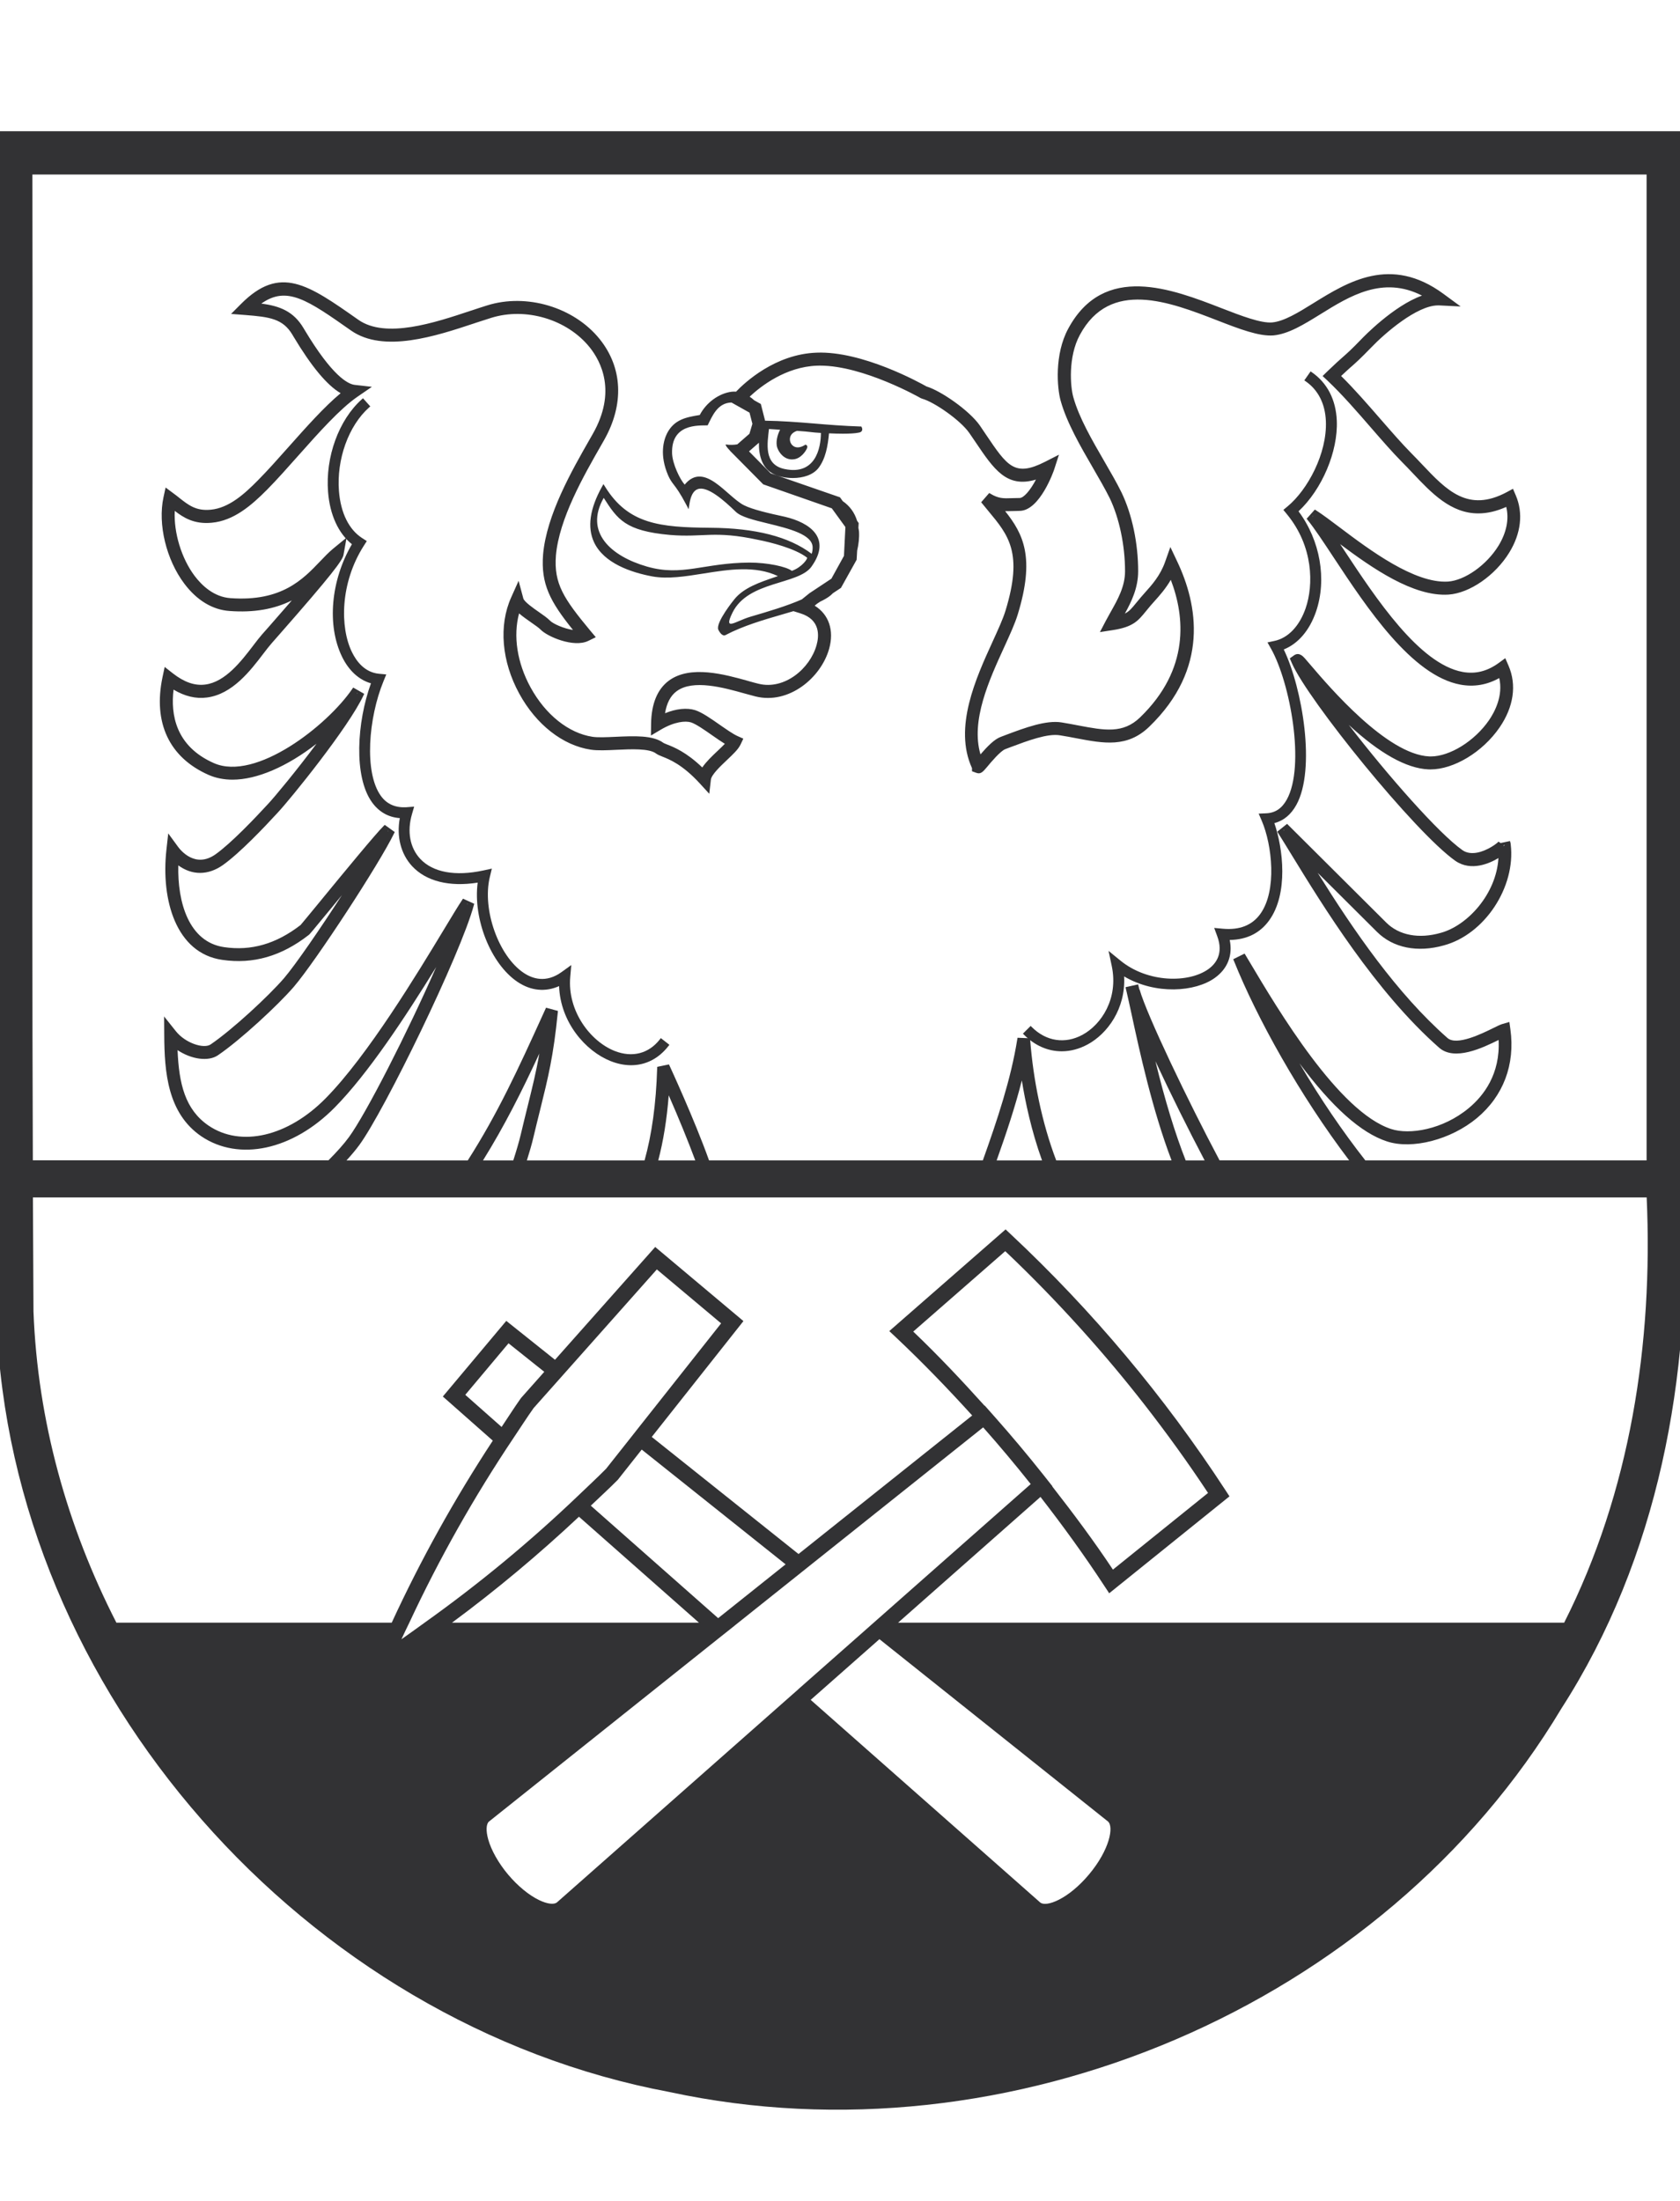 <svg width="42" height="55" viewBox="0 0 42 55" fill="none" xmlns="http://www.w3.org/2000/svg">
<g clip-path="url(#clip0_1192_536)">
<path d="M11.677 22.585L11.679 22.586C11.68 22.583 11.681 22.58 11.682 22.577C11.68 22.579 11.678 22.582 11.677 22.585L11.677 22.585Z" fill="#323234"/>
<path d="M32.091 20.741L32.093 20.739L32.085 20.73C32.087 20.734 32.089 20.737 32.091 20.741Z" fill="#323234"/>
<path d="M32.815 12.897L32.817 12.895C32.815 12.893 32.812 12.891 32.81 12.89C32.812 12.892 32.814 12.895 32.816 12.897L32.815 12.897Z" fill="#323234"/>
<path d="M9.691 20.76L9.693 20.762C9.695 20.759 9.696 20.756 9.698 20.754C9.696 20.756 9.693 20.759 9.691 20.761V20.76Z" fill="#323234"/>
<path d="M8.922 17.316L8.924 17.317C8.926 17.314 8.928 17.309 8.93 17.306C8.927 17.309 8.924 17.313 8.922 17.316Z" fill="#323234"/>
<path d="M37.593 21.102C37.594 21.104 37.59 21.11 37.584 21.117L37.593 21.115C37.593 21.111 37.594 21.106 37.593 21.102Z" fill="#323234"/>
<path d="M16.521 25.942L16.495 25.976C16.216 26.332 15.805 26.436 15.367 26.264C14.762 26.025 14.181 25.268 14.256 24.414L14.282 24.117L14.039 24.292C13.65 24.573 13.309 24.458 13.092 24.312C12.463 23.891 12.051 22.727 12.245 21.919L12.296 21.707L12.084 21.753C11.382 21.904 10.822 21.802 10.505 21.462C10.248 21.186 10.173 20.78 10.299 20.347L10.354 20.158L10.158 20.173C9.887 20.188 9.672 20.097 9.523 19.891C9.097 19.304 9.213 17.935 9.587 17.025L9.657 16.854L9.473 16.837C9.117 16.803 8.91 16.525 8.799 16.297C8.496 15.679 8.502 14.566 9.096 13.637L9.17 13.522L9.055 13.448C8.724 13.236 8.518 12.82 8.474 12.275C8.411 11.482 8.712 10.642 9.225 10.184L9.257 10.156L9.074 9.952L9.044 9.98C8.47 10.492 8.131 11.423 8.202 12.297C8.247 12.866 8.459 13.328 8.798 13.6C8.268 14.504 8.169 15.631 8.553 16.416C8.721 16.759 8.975 16.992 9.274 17.076C8.922 18.046 8.836 19.409 9.302 20.052C9.475 20.291 9.708 20.423 9.995 20.445C9.91 20.907 10.022 21.344 10.305 21.648C10.656 22.024 11.234 22.168 11.942 22.057C11.823 22.967 12.271 24.091 12.94 24.539C13.271 24.761 13.636 24.796 13.977 24.643C14.01 25.553 14.643 26.271 15.266 26.517C15.439 26.586 15.611 26.62 15.776 26.62C16.142 26.62 16.465 26.455 16.709 26.143L16.735 26.11L16.52 25.942L16.521 25.942Z" fill="#323234"/>
<path d="M33.42 10.513C33.398 9.99 33.183 9.572 32.799 9.305L32.765 9.281L32.608 9.506L32.643 9.53C32.954 9.746 33.129 10.089 33.147 10.524C33.181 11.334 32.687 12.244 32.189 12.655L32.084 12.742L32.171 12.848C32.838 13.656 32.841 14.62 32.641 15.2C32.488 15.644 32.206 15.941 31.868 16.015L31.687 16.054L31.778 16.215C32.258 17.073 32.634 19.144 32.17 19.981C32.048 20.201 31.883 20.313 31.664 20.324L31.467 20.333L31.545 20.514C31.802 21.114 31.931 22.258 31.505 22.843C31.301 23.124 30.986 23.247 30.571 23.209L30.355 23.189L30.43 23.393C30.593 23.827 30.4 24.081 30.21 24.218C29.723 24.568 28.701 24.566 28.014 24.008L27.714 23.763L27.794 24.141C27.965 24.956 27.535 25.603 27.062 25.86C26.627 26.096 26.153 26.024 25.796 25.667L25.767 25.638L25.573 25.831L25.603 25.861C25.873 26.13 26.198 26.272 26.543 26.272C26.763 26.272 26.981 26.214 27.192 26.1C27.684 25.834 28.146 25.209 28.103 24.401C28.892 24.865 29.882 24.788 30.369 24.439C30.691 24.209 30.822 23.873 30.743 23.49C31.166 23.483 31.497 23.321 31.727 23.004C32.214 22.334 32.077 21.201 31.859 20.57C32.09 20.51 32.275 20.357 32.409 20.114C32.899 19.228 32.563 17.204 32.094 16.23C32.453 16.087 32.738 15.754 32.899 15.289C33.177 14.484 33.006 13.503 32.463 12.778C33.051 12.229 33.453 11.283 33.42 10.513Z" fill="#323234"/>
<path d="M42.088 29.972V3.279H-0.114C-0.096 13.183 -0.15 23.087 -0.086 32.99C0.261 42.276 7.649 50.577 16.738 52.28C25.208 54.105 34.568 50.154 39.036 42.694C41.462 38.925 42.293 34.386 42.089 29.972H42.088ZM0.81 4.361H41.165V28.998H34.133C33.568 28.278 33.006 27.456 32.486 26.571C33.305 27.67 34.024 28.311 34.671 28.523C35.303 28.733 36.273 28.482 36.924 27.94C37.584 27.389 37.881 26.603 37.76 25.725L37.734 25.539L37.553 25.592C37.503 25.607 37.434 25.641 37.329 25.693C37.056 25.827 36.416 26.144 36.186 25.939C34.923 24.829 33.844 23.257 32.943 21.813L34.426 23.289C34.829 23.689 35.438 23.811 36.097 23.625C37.115 23.35 37.896 22.169 37.768 21.102C37.768 21.087 37.765 21.072 37.76 21.056L37.75 21.018L37.515 21.068L37.497 21.056L37.463 21.032C37.439 21.067 37.189 21.26 36.925 21.308C36.781 21.333 36.66 21.314 36.563 21.247C35.965 20.825 34.693 19.378 33.72 18.116C34.492 18.828 35.159 19.201 35.708 19.227C35.726 19.228 35.743 19.228 35.76 19.228C36.347 19.228 37.065 18.795 37.488 18.181C37.843 17.665 37.922 17.115 37.712 16.633L37.632 16.448L37.469 16.567C37.181 16.776 36.885 16.85 36.567 16.792C35.483 16.595 34.399 14.954 33.607 13.755L33.581 13.715C33.554 13.675 33.529 13.637 33.503 13.598C34.302 14.195 35.331 14.915 36.212 14.859C36.741 14.824 37.38 14.382 37.732 13.808C38.027 13.328 38.084 12.82 37.894 12.378L37.824 12.215L37.669 12.299C36.7 12.816 36.167 12.255 35.55 11.603C35.461 11.509 35.368 11.411 35.275 11.318C35.049 11.089 34.797 10.8 34.527 10.49L34.518 10.48C34.196 10.11 33.864 9.727 33.528 9.396C33.63 9.3 33.7 9.237 33.762 9.181L33.785 9.162C33.903 9.057 34.005 8.967 34.272 8.692C34.622 8.325 35.425 7.632 35.95 7.632C35.959 7.632 35.968 7.632 35.977 7.632L36.516 7.659L36.08 7.339C34.767 6.378 33.696 7.044 32.834 7.577C32.457 7.811 32.1 8.031 31.801 8.058C31.521 8.079 31.044 7.898 30.542 7.703C29.3 7.221 27.598 6.56 26.706 8.213C26.356 8.857 26.428 9.706 26.517 10.017C26.67 10.565 27.017 11.164 27.324 11.693C27.474 11.952 27.629 12.219 27.744 12.451C27.983 12.95 28.126 13.632 28.126 14.276C28.126 14.659 27.942 14.983 27.765 15.297L27.752 15.32C27.716 15.385 27.68 15.449 27.647 15.511L27.498 15.796L27.816 15.747C28.329 15.669 28.454 15.513 28.647 15.276C28.681 15.234 28.718 15.188 28.762 15.137C28.791 15.103 28.823 15.067 28.861 15.025C28.987 14.885 29.14 14.714 29.27 14.49C29.621 15.407 29.75 16.722 28.503 17.927C28.075 18.341 27.611 18.252 26.968 18.131C26.832 18.105 26.691 18.078 26.543 18.054C26.154 17.989 25.619 18.189 25.147 18.366L25.016 18.416C24.86 18.473 24.684 18.653 24.512 18.852C24.264 18.008 24.729 16.992 25.108 16.165C25.25 15.854 25.373 15.586 25.443 15.357C25.879 13.936 25.586 13.348 25.129 12.774C25.187 12.774 25.245 12.774 25.309 12.771H25.328C25.377 12.769 25.429 12.767 25.487 12.767C26.002 12.767 26.352 11.743 26.354 11.734L26.474 11.363L26.127 11.54C25.368 11.925 25.186 11.656 24.647 10.857C24.6 10.786 24.55 10.712 24.497 10.635C24.236 10.259 23.519 9.764 23.163 9.658C23.002 9.567 21.559 8.768 20.417 8.813C19.38 8.849 18.621 9.558 18.401 9.788C18.365 9.785 18.329 9.785 18.294 9.789C17.974 9.828 17.656 10.06 17.494 10.371C17.152 10.427 16.857 10.481 16.677 10.828C16.591 11 16.481 11.366 16.705 11.884C16.753 11.992 16.794 12.046 16.846 12.114C16.911 12.199 17 12.316 17.157 12.613L17.216 12.725L17.235 12.6C17.267 12.385 17.338 12.259 17.445 12.223C17.687 12.139 18.102 12.507 18.393 12.788C18.525 12.918 18.837 12.994 19.199 13.082C19.721 13.21 20.313 13.354 20.316 13.68C20.317 13.739 20.308 13.791 20.292 13.84C19.723 13.411 18.892 13.196 17.75 13.189C16.503 13.178 15.705 13.103 15.124 12.158L15.086 12.098L15.052 12.159C14.744 12.71 14.677 13.178 14.851 13.551C15.098 14.078 15.78 14.306 16.309 14.405C16.697 14.475 17.132 14.405 17.592 14.332C18.228 14.23 18.883 14.13 19.448 14.397C19.427 14.404 19.408 14.411 19.387 14.418C18.997 14.55 18.593 14.687 18.361 14.974C18.356 14.98 17.891 15.549 17.956 15.732C17.956 15.732 18.007 15.847 18.076 15.873C18.085 15.877 18.095 15.879 18.104 15.879C18.115 15.879 18.127 15.876 18.137 15.871C18.573 15.64 19.101 15.487 19.567 15.352C19.66 15.325 19.748 15.299 19.836 15.273L20.011 15.328C20.512 15.484 20.479 15.893 20.414 16.122C20.251 16.707 19.613 17.248 18.963 17.087C18.892 17.07 18.808 17.047 18.719 17.022L18.697 17.015C18.122 16.855 17.254 16.611 16.717 17.013C16.432 17.227 16.284 17.59 16.277 18.093L16.273 18.381L16.521 18.234C16.862 18.033 17.136 18.009 17.277 18.053C17.404 18.095 17.627 18.251 17.805 18.376L17.814 18.382C17.923 18.458 18.026 18.53 18.121 18.588C18.071 18.641 18.008 18.7 17.947 18.758C17.803 18.894 17.655 19.034 17.557 19.179C17.158 18.795 16.847 18.671 16.677 18.605C16.652 18.595 16.6 18.574 16.589 18.567C16.326 18.369 15.852 18.392 15.388 18.413C15.164 18.423 14.952 18.433 14.814 18.413C14.217 18.323 13.638 17.862 13.264 17.178C12.928 16.564 12.825 15.894 12.977 15.329C13.067 15.407 13.176 15.483 13.286 15.56C13.381 15.626 13.471 15.689 13.514 15.733C13.681 15.908 14.341 16.194 14.709 16.015L14.895 15.924L14.762 15.766C14.092 14.959 13.844 14.588 13.898 13.882C13.979 12.96 14.589 11.895 15.035 11.116L15.1 11.002C15.608 10.11 15.568 9.188 14.99 8.472C14.348 7.676 13.165 7.323 12.18 7.632C12.06 7.669 11.933 7.711 11.798 7.756L11.763 7.767C10.868 8.065 9.642 8.472 8.958 7.991C7.696 7.104 7.002 6.615 6.025 7.596L5.777 7.845L6.127 7.872C6.741 7.92 7.072 7.964 7.311 8.366L7.335 8.407C7.786 9.159 8.173 9.625 8.516 9.826C8.104 10.169 7.652 10.677 7.211 11.173C6.953 11.463 6.687 11.763 6.445 12.006C6.117 12.338 5.727 12.696 5.265 12.738C4.902 12.772 4.715 12.625 4.48 12.44L4.469 12.431C4.428 12.398 4.386 12.365 4.341 12.333L4.14 12.183L4.087 12.428C3.942 13.1 4.156 13.987 4.609 14.587C4.924 15.005 5.316 15.241 5.743 15.269C6.343 15.313 6.854 15.225 7.295 15.005C7.129 15.197 6.941 15.412 6.734 15.648C6.645 15.748 6.58 15.822 6.551 15.855C6.488 15.927 6.42 16.015 6.342 16.117L6.331 16.132C6.037 16.516 5.636 17.043 5.131 17.107C4.871 17.141 4.605 17.049 4.321 16.827L4.117 16.667L4.063 16.922C3.823 18.063 4.232 18.931 5.215 19.365C5.395 19.444 5.597 19.484 5.813 19.484C6.422 19.484 7.174 19.16 7.912 18.587C7.408 19.263 6.877 19.902 6.705 20.087C6.381 20.439 5.78 21.072 5.386 21.351C4.886 21.703 4.52 21.256 4.452 21.163L4.206 20.827L4.16 21.241C4.022 22.488 4.4 23.821 5.555 23.987C6.327 24.1 7.034 23.897 7.717 23.366C7.744 23.345 7.749 23.341 8.29 22.684L8.385 22.568C8.438 22.504 8.493 22.437 8.549 22.368C8.012 23.2 7.393 24.103 7.099 24.447C6.715 24.892 5.811 25.73 5.265 26.101C5.096 26.215 4.636 26.072 4.395 25.768L4.103 25.402L4.106 25.87C4.111 26.789 4.188 27.818 5.031 28.395C5.975 29.033 7.317 28.743 8.372 27.672C9.201 26.831 10.131 25.421 10.905 24.166C10.193 25.791 9.15 27.835 8.723 28.418C8.589 28.601 8.411 28.796 8.212 28.996H0.821C0.791 20.784 0.825 12.571 0.81 4.359L0.81 4.361ZM28.485 24.731C28.477 24.698 28.47 24.668 28.463 24.64L28.453 24.6L28.139 24.67L28.147 24.71C28.152 24.736 28.159 24.766 28.168 24.798C28.199 24.929 28.237 25.104 28.283 25.316L28.286 25.329C28.485 26.254 28.807 27.735 29.289 28.998H26.405C26.045 28.052 25.83 26.977 25.754 25.983L25.751 25.946L25.438 25.934L25.432 25.971C25.273 26.97 24.93 27.994 24.571 28.998H17.726C17.357 27.966 16.747 26.65 16.738 26.63L16.724 26.6L16.43 26.661L16.429 26.694C16.402 27.591 16.295 28.351 16.114 28.999H13.172C13.238 28.789 13.295 28.592 13.333 28.431C13.39 28.189 13.443 27.977 13.492 27.78L13.504 27.732C13.704 26.924 13.837 26.39 13.945 25.298L13.948 25.263L13.651 25.183L13.558 25.387C12.959 26.704 12.445 27.825 11.694 28.999H8.662C8.782 28.868 8.892 28.739 8.984 28.613C9.613 27.754 11.516 23.847 11.846 22.62L11.856 22.586L11.575 22.458L11.556 22.487C11.46 22.629 11.305 22.886 11.108 23.212C10.439 24.319 9.194 26.38 8.141 27.447C7.2 28.403 6.023 28.678 5.214 28.129C4.627 27.728 4.474 27.085 4.439 26.243C4.789 26.476 5.21 26.533 5.447 26.372C6.012 25.988 6.947 25.122 7.345 24.661C7.89 24.025 9.485 21.586 9.853 20.824L9.869 20.793L9.619 20.614L9.594 20.638C9.386 20.843 8.62 21.775 8.06 22.456L8.021 22.504C7.778 22.799 7.549 23.078 7.515 23.116C6.905 23.588 6.28 23.769 5.602 23.669C4.72 23.541 4.434 22.546 4.458 21.626C4.803 21.879 5.205 21.877 5.572 21.618C5.994 21.319 6.612 20.669 6.942 20.309C7.263 19.967 8.715 18.176 9.089 17.374L9.105 17.339L8.83 17.182L8.808 17.214C8.184 18.13 6.395 19.533 5.346 19.07C4.388 18.647 4.264 17.852 4.339 17.234C4.618 17.4 4.898 17.468 5.173 17.431C5.811 17.349 6.26 16.76 6.588 16.33C6.663 16.232 6.734 16.14 6.795 16.071C6.825 16.036 6.89 15.962 6.977 15.864C8.298 14.361 8.562 14.004 8.587 13.869L8.665 13.435L8.324 13.715C8.217 13.804 8.113 13.912 8.003 14.028C7.574 14.477 7.04 15.039 5.765 14.948C5.347 14.92 5.047 14.631 4.867 14.394C4.536 13.955 4.341 13.311 4.369 12.767C4.581 12.93 4.848 13.107 5.295 13.063C5.838 13.014 6.28 12.637 6.677 12.237C6.928 11.983 7.195 11.681 7.454 11.39C7.967 10.813 8.498 10.216 8.94 9.912L9.297 9.667L8.867 9.618C8.695 9.598 8.303 9.393 7.614 8.243L7.59 8.203C7.342 7.783 6.999 7.647 6.533 7.587C7.172 7.133 7.69 7.498 8.773 8.258C9.591 8.833 10.906 8.396 11.867 8.077L11.905 8.064C12.036 8.021 12.161 7.98 12.278 7.944C13.143 7.672 14.178 7.98 14.74 8.677C15.027 9.034 15.42 9.789 14.82 10.843L14.755 10.957C14.295 11.761 13.664 12.863 13.577 13.857C13.52 14.595 13.751 15.031 14.325 15.743C14.098 15.71 13.822 15.587 13.749 15.509C13.681 15.44 13.578 15.368 13.468 15.292C13.341 15.204 13.105 15.039 13.083 14.955L12.965 14.515L12.779 14.93C12.465 15.63 12.54 16.528 12.982 17.335C13.404 18.108 14.072 18.63 14.768 18.734C14.942 18.761 15.18 18.749 15.411 18.738C15.775 18.721 16.227 18.7 16.398 18.828C16.44 18.86 16.488 18.879 16.56 18.908C16.735 18.977 17.06 19.105 17.492 19.575L17.732 19.837L17.772 19.484C17.787 19.359 18.01 19.148 18.173 18.994C18.325 18.85 18.457 18.726 18.513 18.607L18.583 18.459L18.433 18.392C18.322 18.341 18.156 18.225 17.993 18.112C17.776 17.96 17.552 17.803 17.379 17.747C17.174 17.683 16.908 17.709 16.626 17.824C16.667 17.571 16.764 17.386 16.914 17.275C17.323 16.968 18.099 17.186 18.613 17.33C18.713 17.358 18.808 17.384 18.888 17.404C19.719 17.611 20.525 16.94 20.729 16.212C20.857 15.753 20.722 15.356 20.367 15.136L20.425 15.088L20.506 15.034C20.604 14.988 20.692 14.938 20.761 14.882C20.782 14.865 20.802 14.844 20.822 14.825L21.024 14.691L21.416 13.988L21.429 13.76C21.467 13.597 21.485 13.434 21.475 13.281C21.473 13.249 21.464 13.221 21.46 13.191L21.467 13.071L21.427 13.015C21.364 12.808 21.242 12.643 21.069 12.524L21 12.428L19.267 11.828L18.725 11.28L18.973 11.064C18.967 11.378 19.05 11.712 19.354 11.853C19.479 11.911 19.649 11.946 19.822 11.946C20.069 11.946 20.324 11.874 20.464 11.693C20.639 11.462 20.696 11.147 20.725 10.829C20.838 10.834 20.959 10.838 21.073 10.838C21.237 10.838 21.384 10.83 21.465 10.812C21.515 10.806 21.538 10.784 21.547 10.766C21.56 10.741 21.56 10.711 21.545 10.682L21.534 10.659L21.509 10.658C21.095 10.645 20.714 10.614 20.345 10.583C19.931 10.549 19.538 10.519 19.127 10.513L19.021 10.096L18.856 10.004C18.821 9.97 18.781 9.94 18.741 9.913C19.02 9.652 19.641 9.165 20.431 9.138C20.455 9.137 20.478 9.137 20.503 9.137C21.589 9.137 23.003 9.94 23.017 9.949L23.055 9.964C23.354 10.046 24.014 10.503 24.233 10.821L24.382 11.039C24.85 11.733 25.166 12.202 25.899 11.985C25.755 12.259 25.592 12.445 25.49 12.445C25.422 12.445 25.359 12.447 25.302 12.449C25.084 12.457 24.964 12.46 24.761 12.338L24.731 12.32L24.529 12.552L24.552 12.579C24.605 12.643 24.656 12.707 24.707 12.768C25.214 13.376 25.581 13.816 25.137 15.263C25.073 15.471 24.954 15.73 24.814 16.037C24.401 16.941 23.834 18.178 24.3 19.196V19.274L24.407 19.313C24.518 19.355 24.574 19.287 24.677 19.166C24.768 19.055 25.013 18.764 25.133 18.721L25.267 18.67C25.699 18.508 26.19 18.325 26.495 18.375C26.641 18.398 26.779 18.424 26.913 18.45C27.595 18.579 28.184 18.69 28.732 18.16C30.24 16.703 29.943 15.107 29.427 14.025L29.259 13.67L29.128 14.04C29.007 14.385 28.793 14.622 28.621 14.813C28.584 14.854 28.55 14.892 28.521 14.927C28.48 14.974 28.444 15.018 28.412 15.058L28.398 15.075C28.295 15.201 28.233 15.277 28.122 15.333C28.282 15.044 28.454 14.695 28.454 14.277C28.454 13.577 28.303 12.86 28.04 12.311C27.922 12.069 27.77 11.808 27.609 11.53C27.298 10.993 26.976 10.438 26.834 9.929C26.759 9.671 26.697 8.919 26.997 8.368C27.752 6.968 29.236 7.543 30.43 8.006C30.991 8.224 31.475 8.409 31.834 8.382C32.211 8.348 32.599 8.107 33.01 7.853C33.742 7.399 34.568 6.886 35.55 7.387C34.831 7.644 34.075 8.434 34.042 8.468C33.79 8.729 33.696 8.813 33.572 8.922C33.48 9.003 33.377 9.094 33.186 9.279L33.065 9.397L33.188 9.512C33.557 9.861 33.928 10.288 34.287 10.702C34.544 10.998 34.811 11.304 35.05 11.546C35.141 11.637 35.232 11.732 35.32 11.826C35.787 12.32 36.27 12.83 36.956 12.83H36.957C37.182 12.83 37.411 12.777 37.656 12.668C37.73 12.973 37.664 13.308 37.462 13.638C37.165 14.121 36.621 14.506 36.197 14.534C35.359 14.582 34.239 13.742 33.498 13.184C33.265 13.009 33.065 12.858 32.901 12.753L32.871 12.734L32.666 12.964L32.688 12.991C32.867 13.212 33.087 13.546 33.343 13.934C34.167 15.181 35.295 16.889 36.515 17.11C36.851 17.171 37.176 17.116 37.481 16.945C37.583 17.386 37.367 17.791 37.226 17.997C36.866 18.52 36.246 18.904 35.767 18.904C35.755 18.904 35.741 18.904 35.729 18.903C34.669 18.853 33.232 17.166 32.759 16.612C32.701 16.543 32.654 16.489 32.621 16.452C32.578 16.403 32.474 16.29 32.351 16.377L32.245 16.453L32.297 16.573C32.697 17.493 35.371 20.799 36.383 21.512C36.781 21.788 37.251 21.57 37.461 21.443C37.408 22.345 36.685 23.132 36.016 23.313C35.473 23.468 34.978 23.374 34.66 23.059L32.203 20.614L32.177 20.588L31.932 20.784L31.952 20.816C32.049 20.969 32.159 21.149 32.281 21.348C33.067 22.631 34.383 24.779 35.977 26.181C36.365 26.525 37.074 26.182 37.465 25.989C37.51 26.843 37.089 27.385 36.721 27.69C36.07 28.233 35.233 28.364 34.778 28.214C33.467 27.786 31.956 25.244 31.23 24.022L31.115 23.83L30.831 23.971L30.846 24.007C31.424 25.45 32.504 27.385 33.729 28.997H30.489C29.707 27.528 28.673 25.372 28.49 24.729L28.485 24.731ZM30.116 28.999H29.642C29.38 28.332 29.127 27.512 28.886 26.521C29.268 27.341 29.718 28.245 30.116 28.999H30.116ZM26.051 28.999H24.916C25.151 28.34 25.376 27.67 25.546 27C25.629 27.519 25.782 28.255 26.051 28.999ZM17.382 28.999H16.456C16.583 28.517 16.671 27.977 16.718 27.372C16.962 27.928 17.202 28.514 17.382 28.999ZM13.018 28.356C12.976 28.533 12.909 28.76 12.832 28.999H12.075C12.614 28.132 13.043 27.279 13.483 26.329C13.404 26.789 13.31 27.165 13.189 27.653C13.137 27.864 13.08 28.093 13.018 28.356ZM11.678 22.597C11.681 22.591 11.686 22.583 11.69 22.578C11.688 22.585 11.685 22.593 11.684 22.6L11.678 22.597L11.678 22.597ZM9.692 20.77C9.696 20.765 9.703 20.758 9.707 20.754C9.704 20.76 9.7 20.767 9.697 20.773L9.692 20.77ZM8.922 17.332C8.927 17.324 8.935 17.315 8.941 17.306C8.937 17.315 8.931 17.326 8.926 17.335L8.922 17.332ZM20.287 14.16C20.796 13.451 20.252 13.062 19.621 12.914C19.212 12.826 18.808 12.732 18.597 12.625C18.17 12.407 17.609 11.515 17.117 12.111C17 11.981 16.813 11.598 16.802 11.332C16.778 10.588 17.451 10.635 17.691 10.63C17.806 10.402 17.934 10.067 18.287 10.059L18.738 10.312L18.81 10.591L18.736 10.84L18.433 11.104C18.348 11.119 18.252 11.122 18.142 11.108C18.137 11.134 18.182 11.191 18.252 11.264L18.25 11.265L19.081 12.104L20.795 12.703L21.135 13.171L21.099 13.891L20.785 14.461L20.236 14.825L20.044 14.98C19.665 15.146 19.224 15.276 18.761 15.412C18.381 15.524 18.077 15.79 18.311 15.312C18.703 14.509 19.954 14.621 20.287 14.161V14.16ZM19.796 14.266C19.661 14.16 19.188 14.059 18.737 14.059C17.596 14.065 17.059 14.413 16.175 14.159C15.274 13.9 14.602 13.303 15.093 12.442C15.438 12.979 15.631 13.268 16.748 13.368C17.596 13.439 17.842 13.25 18.959 13.492C19.263 13.551 19.878 13.705 20.176 13.935C20.199 13.953 20.059 14.171 19.796 14.266ZM19.429 11.18C19.478 11.328 19.613 11.481 19.797 11.481C19.805 11.481 19.813 11.481 19.82 11.48C20.018 11.475 20.153 11.266 20.178 11.194C20.188 11.165 20.184 11.142 20.167 11.128L20.139 11.11L20.113 11.126C20.002 11.193 19.896 11.199 19.823 11.139C19.757 11.087 19.731 10.993 19.758 10.912C19.782 10.842 19.843 10.794 19.927 10.767C20.081 10.778 20.216 10.789 20.292 10.8C20.32 10.805 20.408 10.812 20.523 10.819C20.522 11.206 20.381 11.879 19.62 11.722C19.081 11.613 19.187 11.071 19.224 10.721C19.308 10.727 19.401 10.733 19.502 10.739C19.428 10.88 19.392 11.055 19.429 11.18ZM32.828 12.903L32.824 12.909C32.819 12.903 32.814 12.896 32.809 12.891C32.815 12.894 32.822 12.899 32.828 12.904L32.828 12.903ZM32.104 20.75L32.099 20.755C32.095 20.747 32.089 20.738 32.084 20.73L32.104 20.75ZM37.584 21.14C37.598 21.123 37.607 21.109 37.606 21.102C37.607 21.113 37.605 21.124 37.606 21.135L37.584 21.14H37.584ZM10.036 40.965C10.098 40.825 10.168 40.689 10.233 40.551C10.982 38.946 11.857 37.398 12.843 35.927C13.009 35.68 13.169 35.429 13.341 35.187L13.922 34.534L16.421 31.723L18.028 33.071L15.979 35.659L15.73 35.975L15.151 36.706C14.929 36.93 14.697 37.144 14.47 37.362C13.264 38.516 11.974 39.583 10.615 40.551C10.422 40.689 10.231 40.831 10.036 40.965ZM12.54 35.66L11.632 34.857L12.713 33.569L13.607 34.282L13.033 34.928L13.019 34.945C12.853 35.179 12.7 35.422 12.54 35.66ZM16.043 36.225L19.64 39.093L17.954 40.438L14.77 37.627C14.995 37.412 15.226 37.202 15.445 36.981L16.043 36.225V36.225ZM14.474 37.903L17.474 40.551H11.3C12.409 39.732 13.468 38.846 14.474 37.903H14.474ZM19.963 42.211L19.659 42.479L13.925 47.54C13.851 47.602 13.681 47.581 13.481 47.485C13.225 47.363 12.941 47.129 12.701 46.844C12.462 46.559 12.281 46.238 12.205 45.965C12.145 45.751 12.154 45.58 12.224 45.521L17.94 40.963L18.26 40.709L18.457 40.551L19.962 39.351L20.285 39.093L24.579 35.67C24.988 36.131 25.384 36.604 25.768 37.087L23.525 39.066L21.971 40.438L21.942 40.463L21.845 40.549L21.771 40.614L21.664 40.709L19.961 42.211L19.963 42.211ZM26.063 36.829C26.063 36.829 26.062 36.828 26.062 36.828C25.682 36.35 25.29 35.883 24.885 35.426C24.796 35.325 24.708 35.224 24.618 35.125L24.613 35.128C24.039 34.491 23.451 33.867 22.831 33.276L25.131 31.267C25.787 31.888 26.417 32.537 27.023 33.208C27.577 33.822 28.109 34.456 28.618 35.109C29.173 35.822 29.703 36.555 30.201 37.309L27.823 39.225C27.349 38.511 26.836 37.824 26.308 37.148L26.312 37.144C26.23 37.039 26.146 36.934 26.063 36.829V36.829ZM27.224 46.844C26.707 47.461 26.154 47.668 26.005 47.543L20.267 42.48L21.986 40.963L27.698 45.518C27.851 45.646 27.742 46.227 27.224 46.844ZM39.104 40.551H22.452L26.012 37.408C26.572 38.129 27.108 38.867 27.608 39.631L27.73 39.816L30.737 37.394L30.637 37.241C29.114 34.905 27.309 32.754 25.273 30.848L25.14 30.723L22.232 33.264L22.394 33.416C23.058 34.041 23.692 34.697 24.305 35.373L19.963 38.835L16.294 35.909L18.586 33.014L16.38 31.162L13.875 33.981L12.657 33.009L11.071 34.899L12.32 36.002C11.368 37.453 10.52 38.974 9.793 40.551H2.91C1.68 38.151 0.939 35.505 0.837 32.771C0.831 31.821 0.827 30.873 0.823 29.924H41.167C41.33 33.562 40.756 37.286 39.104 40.551V40.551Z" fill="#323234"/>
</g>
<defs>
<clipPath id="clip0_1192_536">
<rect width="42" height="55" fill="white"/>
</clipPath>
</defs>
</svg>
